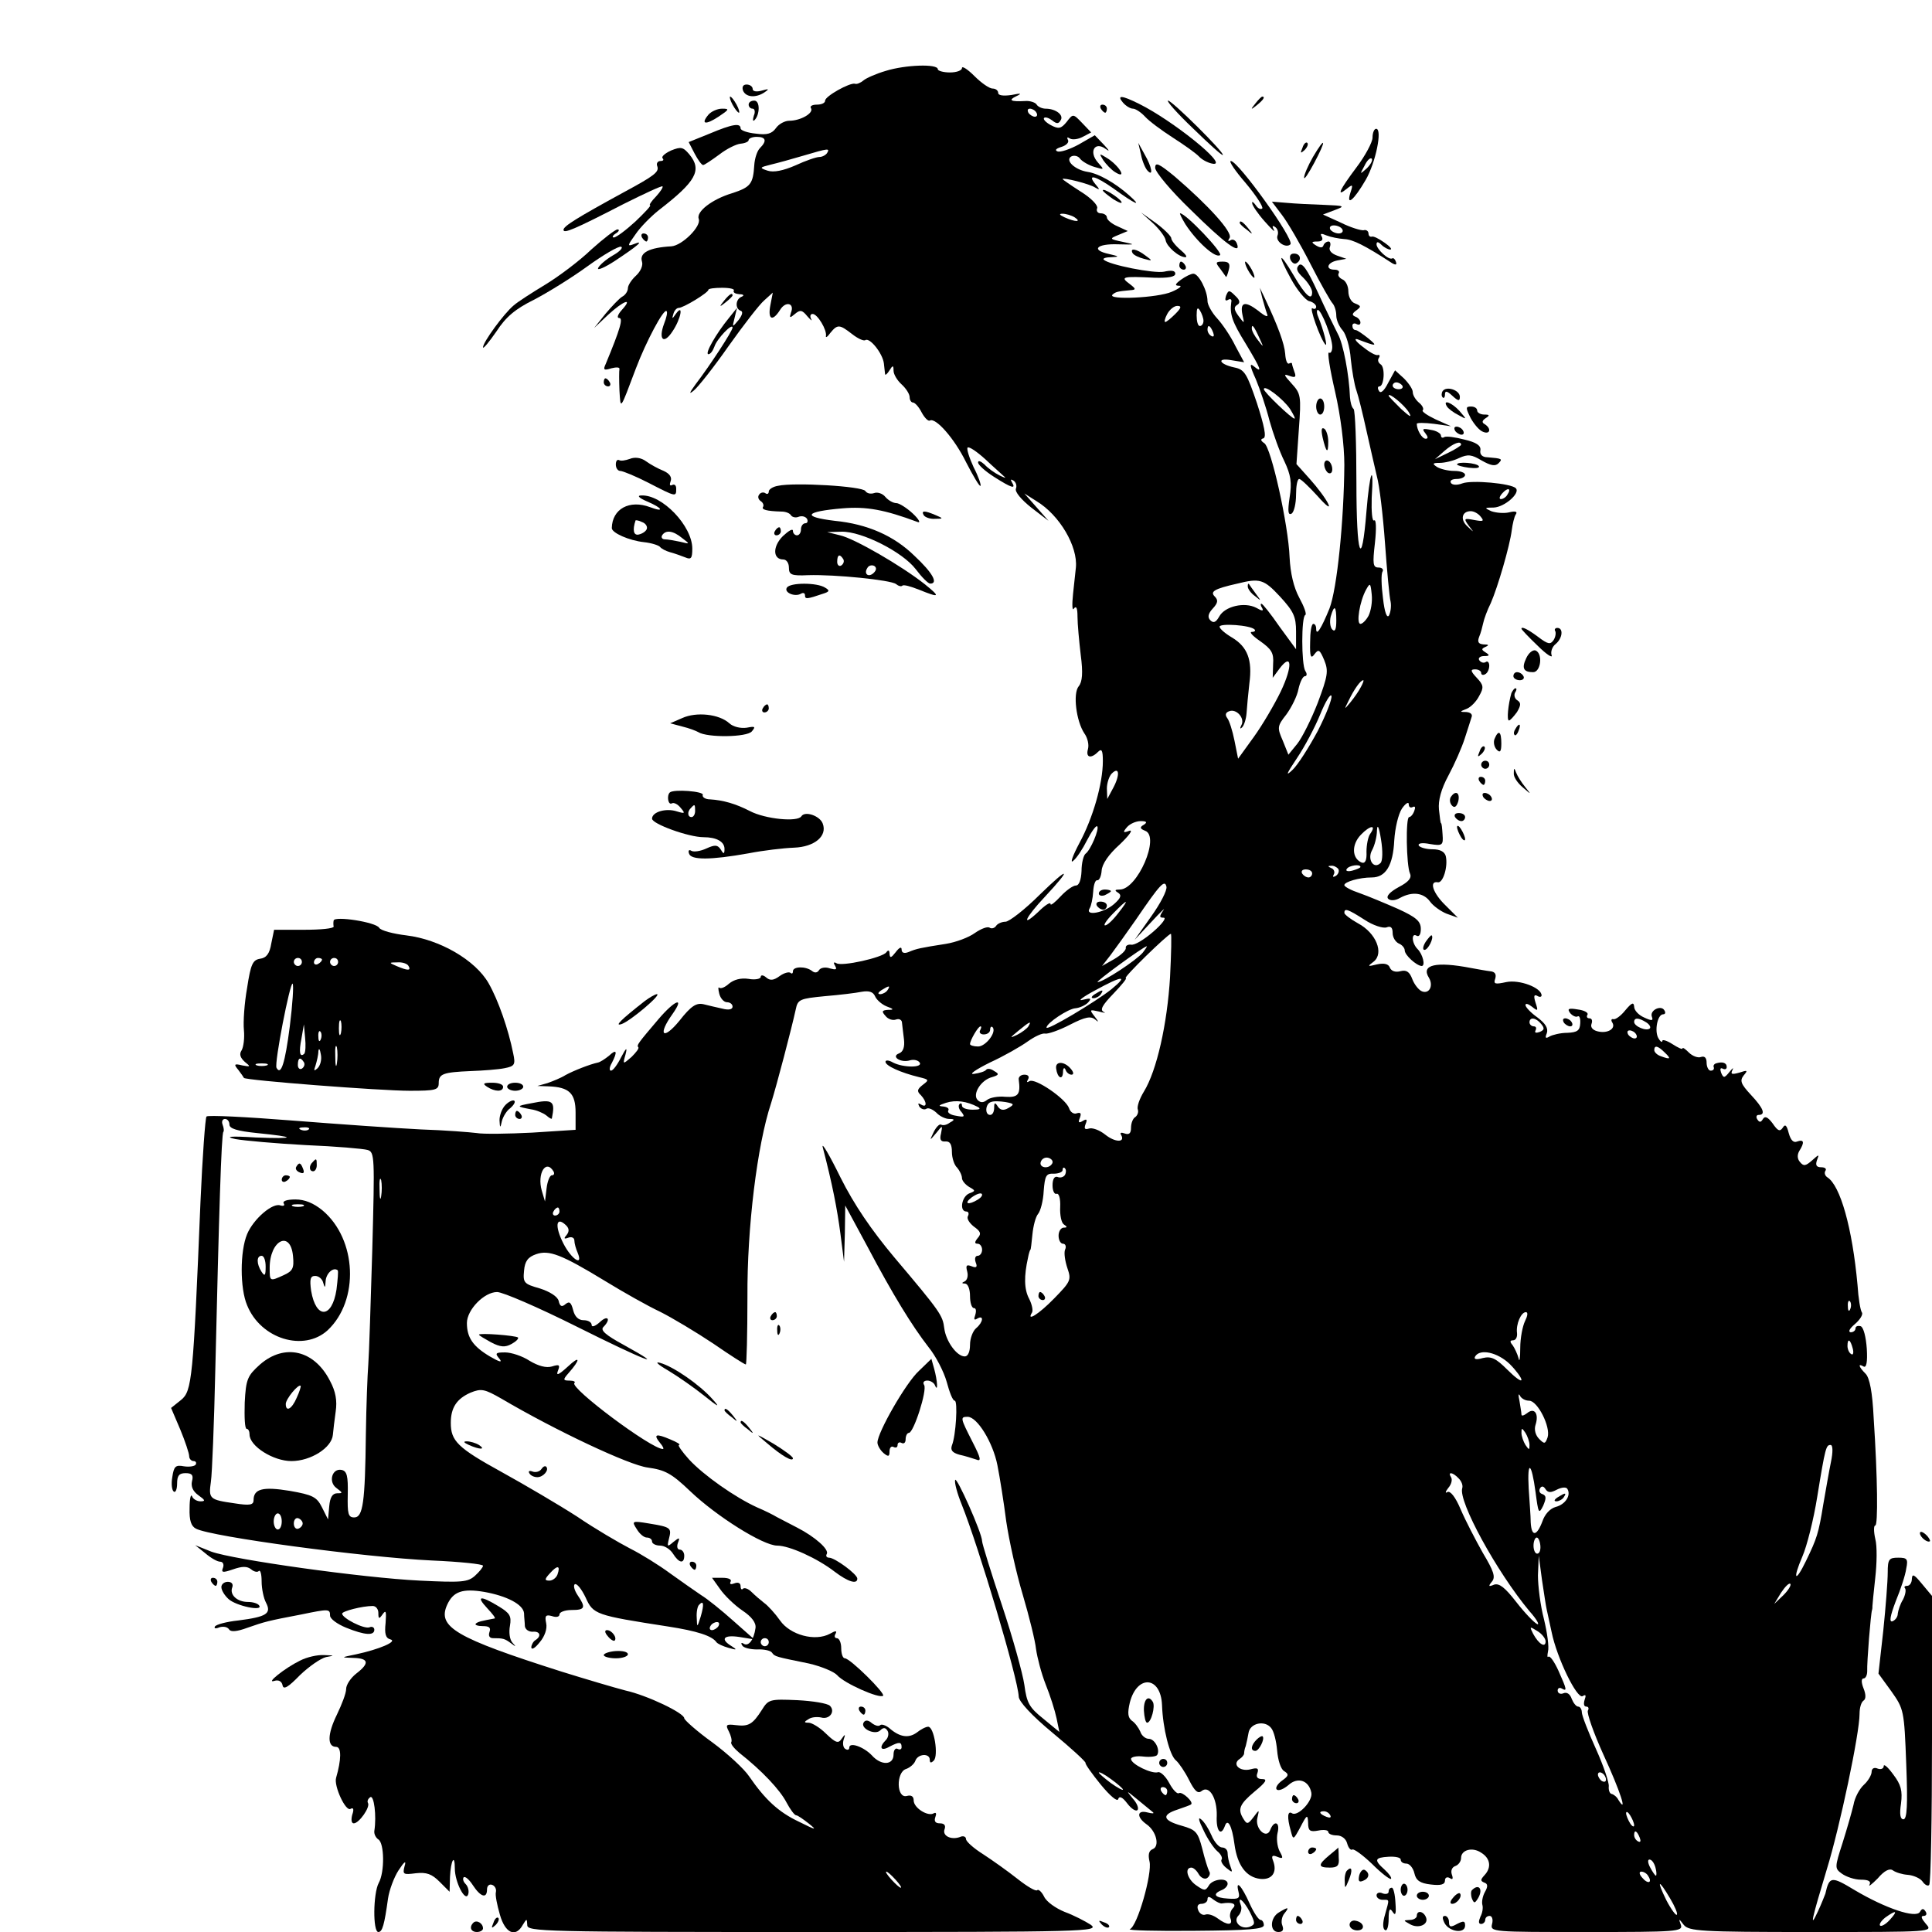 <?xml version="1.0" standalone="no"?>
<!DOCTYPE svg PUBLIC "-//W3C//DTD SVG 20010904//EN"
 "http://www.w3.org/TR/2001/REC-SVG-20010904/DTD/svg10.dtd">
<svg version="1.0" xmlns="http://www.w3.org/2000/svg"
 width="480pt" height="480pt" viewBox="0 0 480 480"
 preserveAspectRatio="xMidYMid meet">
<g transform="translate(0,480) scale(0.1,-0.1)"
fill="#000000" stroke="none">
<path d="M2201 4624 c-24 -7 -49 -18 -56 -24 -7 -6 -17 -10 -21 -8 -13 3 -74
-31 -74 -42 0 -6 -9 -10 -21 -10 -11 0 -18 -4 -14 -9 7 -12 -26 -31 -54 -31
-11 0 -26 -8 -33 -18 -10 -14 -22 -18 -50 -14 -21 2 -38 8 -38 13 0 14 -20 11
-77 -13 l-52 -21 15 -29 c8 -15 17 -28 21 -28 3 0 21 12 40 26 18 14 42 26 53
27 11 1 20 5 20 9 0 4 9 8 20 8 23 0 26 -10 8 -28 -7 -7 -13 -26 -14 -42 -3
-47 -9 -55 -55 -70 -50 -15 -90 -46 -83 -64 7 -18 -41 -66 -68 -68 -55 -3 -80
-16 -73 -38 3 -9 -3 -24 -15 -35 -11 -10 -20 -24 -20 -31 0 -7 -6 -17 -14 -21
-7 -4 -26 -24 -42 -43 l-28 -35 35 33 c38 35 63 44 34 12 -10 -11 -13 -20 -7
-20 11 0 3 -27 -33 -114 -7 -15 -5 -17 14 -11 12 3 21 3 20 -2 -1 -4 -1 -28 0
-53 3 -49 1 -51 41 55 25 66 69 149 76 142 3 -2 0 -16 -6 -31 -15 -40 -1 -53
21 -19 21 31 28 71 8 43 -9 -13 -10 -13 -6 0 2 8 8 15 13 15 12 0 74 38 74 45
0 3 15 5 34 5 19 0 32 -3 29 -7 -2 -5 4 -8 14 -9 10 0 13 -3 6 -6 -16 -6 -17
-30 -3 -35 7 -2 4 -11 -5 -23 -16 -19 -16 -19 -10 5 l6 25 -20 -25 c-32 -39
-61 -90 -51 -90 5 0 11 8 15 19 6 19 45 60 45 47 0 -8 -56 -94 -92 -141 -16
-22 -17 -26 -4 -15 10 8 49 57 86 110 37 52 77 104 89 114 l21 19 -6 -31 c-7
-36 5 -42 24 -12 14 23 37 17 27 -7 -4 -13 -3 -14 10 -3 13 11 18 10 31 -6 9
-10 13 -13 9 -6 -3 6 -2 12 4 12 12 0 36 -40 33 -55 -1 -5 4 -2 11 8 18 22 23
21 54 -3 14 -11 29 -18 33 -15 11 7 43 -33 46 -58 1 -12 3 -24 3 -27 1 -3 6 2
11 10 8 13 10 13 10 -1 0 -9 9 -24 20 -34 11 -10 20 -24 20 -32 0 -7 4 -13 8
-13 5 0 15 -11 22 -25 7 -13 16 -22 20 -20 14 9 61 -44 90 -103 18 -35 34 -62
36 -59 2 2 -5 23 -17 46 -11 24 -18 46 -15 49 4 3 23 -10 44 -29 20 -19 42
-38 47 -43 6 -5 0 -3 -12 3 -12 6 -29 18 -37 27 -9 8 -16 11 -16 5 0 -6 18
-22 40 -36 44 -28 55 -31 44 -13 -4 7 -3 8 4 4 6 -4 9 -13 6 -20 -3 -8 13 -27
38 -47 l43 -33 -30 34 -30 34 30 -19 c58 -35 103 -113 98 -165 -1 -8 -4 -37
-7 -65 -3 -28 -2 -44 2 -37 6 8 9 1 9 -20 0 -18 4 -61 8 -95 6 -45 4 -67 -5
-78 -15 -18 -6 -87 14 -117 8 -11 12 -28 9 -39 -6 -21 7 -25 25 -7 9 9 12 4
12 -23 0 -56 -25 -142 -58 -203 -17 -32 -24 -52 -16 -45 9 7 24 30 35 52 11
21 22 37 25 34 6 -6 -17 -60 -29 -68 -5 -4 -10 -23 -10 -43 -1 -22 -6 -36 -14
-36 -7 0 -24 -12 -38 -27 -14 -15 -25 -24 -25 -19 0 6 -14 -3 -31 -20 -44 -41
-32 -14 17 38 68 73 61 77 -12 6 -38 -38 -77 -68 -86 -68 -9 0 -20 -5 -23 -10
-4 -6 -11 -8 -16 -5 -5 4 -21 -2 -37 -13 -15 -11 -47 -23 -72 -27 -64 -10 -73
-12 -92 -20 -12 -5 -18 -2 -18 6 0 8 -6 5 -15 -7 -11 -14 -14 -15 -15 -4 0 9
-3 11 -8 4 -9 -13 -111 -36 -124 -27 -7 4 -8 1 -3 -7 5 -9 2 -10 -13 -6 -11 4
-23 2 -27 -4 -4 -7 -11 -8 -18 -2 -16 12 -47 11 -47 -1 0 -6 -3 -7 -6 -4 -4 3
-16 0 -27 -8 -15 -11 -24 -12 -34 -3 -7 6 -13 6 -13 1 0 -5 -14 -8 -30 -5 -20
3 -37 -2 -49 -12 -10 -9 -20 -13 -24 -10 -3 3 -3 -3 0 -15 3 -12 12 -21 19
-21 8 0 14 -5 14 -11 0 -7 -10 -9 -25 -5 -14 3 -35 8 -47 11 -18 4 -31 -4 -60
-41 -41 -50 -55 -36 -17 17 31 44 6 35 -35 -13 -51 -60 -55 -65 -50 -70 2 -3
-6 -13 -17 -24 -22 -19 -22 -19 -15 6 5 19 2 18 -11 -7 -9 -18 -20 -33 -25
-33 -5 0 -4 9 2 19 15 29 12 36 -7 18 -10 -8 -22 -16 -28 -17 -19 -4 -60 -20
-80 -31 -11 -7 -31 -15 -45 -20 l-25 -7 28 -1 c51 -2 67 -17 67 -65 l0 -43
-108 -7 c-60 -3 -122 -4 -138 -1 -16 2 -78 7 -139 9 -60 3 -204 13 -318 22
-114 9 -211 14 -214 10 -3 -3 -10 -99 -15 -213 -18 -438 -21 -469 -48 -491
l-25 -20 23 -54 c12 -29 22 -59 22 -66 0 -6 5 -12 11 -12 5 0 8 -4 5 -9 -3 -4
-16 -6 -29 -4 -21 4 -25 0 -29 -27 -3 -17 -1 -33 4 -36 4 -3 8 6 8 20 0 20 5
26 21 26 16 0 20 -5 16 -20 -3 -13 2 -25 16 -35 17 -12 18 -15 5 -15 -9 0 -19
6 -21 13 -3 6 -6 -7 -6 -30 -1 -31 4 -45 16 -51 38 -20 417 -71 586 -79 70 -3
127 -9 127 -13 0 -4 -9 -15 -20 -25 -18 -16 -33 -17 -137 -12 -143 7 -463 52
-518 72 l-40 16 25 -20 c14 -12 30 -21 37 -21 7 0 10 -7 7 -15 -5 -12 -1 -13
25 -4 23 8 35 8 45 0 7 -6 16 -8 19 -4 4 3 7 -8 7 -26 0 -18 5 -42 11 -53 14
-27 1 -35 -69 -44 -29 -3 -55 -10 -58 -15 -3 -5 2 -6 11 -2 10 3 20 1 24 -5 4
-7 19 -6 46 4 43 15 50 17 134 33 68 14 71 14 71 -3 0 -8 18 -21 40 -30 47
-19 70 -20 70 -5 0 6 -6 9 -12 6 -14 -5 -68 23 -68 34 0 6 50 19 76 19 8 0 14
-8 14 -17 0 -16 2 -16 11 -3 8 11 9 6 7 -22 -3 -27 0 -38 12 -41 19 -5 -29
-25 -85 -37 -39 -8 -39 -8 -7 -9 38 -1 41 -13 7 -39 -14 -11 -25 -28 -25 -38
0 -11 -11 -39 -23 -64 -24 -49 -24 -80 -2 -80 14 0 13 -32 0 -77 -6 -20 24
-85 36 -77 7 4 9 -1 4 -15 -3 -12 -2 -21 4 -21 13 0 42 41 35 51 -2 4 0 10 6
14 9 6 16 -46 10 -84 -1 -8 4 -17 10 -21 15 -9 16 -81 1 -108 -14 -26 -15
-122 -1 -122 10 0 15 18 24 83 3 21 15 53 26 70 15 23 20 26 15 10 -5 -20 -3
-21 28 -17 27 3 40 -2 59 -21 l25 -25 1 37 c2 41 12 59 12 21 0 -34 26 -84 33
-65 3 8 0 20 -6 26 -6 6 -8 13 -5 17 4 3 14 -6 23 -20 19 -29 35 -34 35 -10 0
9 6 14 13 11 6 -2 11 -10 9 -18 -2 -7 3 -32 10 -56 13 -46 39 -58 57 -25 10
16 10 16 11 -1 0 -16 39 -17 712 -17 677 0 711 1 688 18 -14 9 -43 24 -65 32
-22 9 -45 25 -51 38 -6 12 -14 19 -17 16 -3 -4 -25 9 -49 28 -24 19 -62 46
-85 61 -24 15 -43 32 -43 38 0 6 -7 9 -15 5 -22 -8 -45 3 -38 20 3 9 -1 14
-12 14 -11 0 -15 5 -11 16 3 8 2 12 -4 9 -14 -9 -50 13 -50 32 0 10 -6 14 -17
11 -26 -7 -27 59 -2 67 9 3 20 12 23 20 6 18 36 20 36 3 0 -8 3 -9 10 -2 12
12 1 84 -14 84 -6 0 -19 -7 -29 -15 -20 -14 -42 -11 -68 12 -9 7 -19 10 -22 7
-4 -4 -13 -1 -21 5 -9 8 -16 8 -20 2 -10 -15 28 -33 41 -20 8 8 13 7 18 -1 4
-6 2 -17 -4 -23 -18 -18 -13 -29 8 -17 25 13 31 13 31 -1 0 -5 -4 -7 -10 -4
-5 3 -10 -3 -10 -14 0 -27 -31 -28 -54 -2 -20 21 -56 34 -56 19 0 -5 -4 -7
-10 -3 -5 3 -7 13 -4 23 5 14 4 15 -5 2 -8 -12 -14 -11 -39 13 -15 15 -35 27
-43 27 -12 0 -12 2 0 9 7 5 21 6 31 4 21 -6 36 15 22 29 -6 6 -42 12 -81 14
-68 3 -72 2 -88 -24 -23 -36 -33 -42 -65 -38 -24 3 -26 1 -17 -16 5 -10 8 -22
6 -26 -3 -4 7 -16 20 -27 56 -44 101 -92 117 -123 9 -17 20 -32 24 -32 4 0 18
-10 32 -21 21 -17 17 -16 -25 5 -51 24 -84 55 -124 113 -12 18 -53 56 -91 84
-39 28 -70 56 -70 60 0 13 -92 57 -146 69 -27 7 -98 28 -159 47 -264 84 -309
111 -284 166 15 33 38 41 92 32 56 -10 97 -31 99 -53 0 -9 2 -24 2 -32 1 -8 9
-14 19 -14 19 2 23 -11 7 -21 -5 -3 -10 -12 -10 -18 1 -7 10 -1 21 13 12 14
19 33 16 47 -4 19 -1 22 14 18 11 -4 19 -2 19 4 0 6 14 11 30 11 34 0 36 6 15
37 -8 12 -11 24 -7 27 5 3 17 -12 27 -33 19 -42 24 -44 205 -72 71 -11 109
-23 120 -39 3 -4 16 -10 30 -14 21 -6 22 -5 8 4 -30 18 -20 29 19 23 l37 -6
-52 46 c-29 26 -65 55 -80 64 -15 10 -49 34 -77 54 -27 20 -72 48 -100 62 -27
14 -87 49 -131 79 -45 29 -130 79 -188 111 -109 60 -126 77 -126 122 0 38 15
60 49 75 27 11 35 9 77 -15 136 -80 317 -165 363 -171 43 -6 59 -14 106 -59
65 -62 181 -135 216 -135 30 0 99 -31 143 -65 33 -25 56 -32 56 -17 0 11 -56
52 -70 52 -6 0 -9 4 -6 9 7 11 -29 43 -74 66 -19 10 -42 22 -50 26 -8 5 -30
16 -49 24 -55 25 -133 80 -169 119 -18 20 -29 36 -25 36 5 1 -5 7 -22 14 -35
15 -43 13 -25 -9 7 -8 10 -15 7 -15 -29 0 -232 152 -220 164 4 3 -2 6 -12 6
-16 0 -17 2 -3 18 31 35 30 46 -1 17 -23 -21 -30 -24 -25 -11 6 15 4 17 -15
11 -14 -4 -33 1 -55 14 -18 12 -46 21 -61 21 -24 0 -26 -2 -14 -16 8 -10 0 -8
-24 6 -42 25 -57 47 -57 83 0 33 43 77 75 77 14 0 102 -38 196 -85 170 -85
234 -110 118 -46 -44 24 -58 36 -50 44 20 20 11 31 -9 12 -11 -10 -20 -13 -20
-7 0 7 -9 12 -20 12 -13 0 -22 9 -26 25 -5 19 -9 23 -19 15 -9 -8 -14 -6 -17
8 -3 11 -22 23 -47 31 -39 11 -42 14 -39 44 2 24 10 34 30 41 32 11 62 0 172
-67 44 -27 106 -62 136 -76 30 -15 90 -51 132 -79 42 -29 78 -52 81 -52 2 0 4
75 4 168 -1 171 24 377 59 482 14 45 50 182 61 232 5 25 10 27 72 33 36 3 78
8 92 11 18 3 28 0 33 -11 3 -8 16 -20 28 -25 19 -7 20 -9 4 -9 -15 -1 -16 -4
-6 -15 6 -8 18 -12 26 -9 8 3 15 -1 15 -8 1 -8 3 -27 5 -42 2 -18 -2 -30 -12
-34 -22 -8 5 -25 28 -17 9 2 19 0 23 -6 8 -13 -40 -13 -66 0 -10 6 -19 7 -19
2 0 -10 38 -27 83 -38 25 -6 26 -7 10 -19 -14 -11 -16 -16 -5 -26 15 -16 16
-33 0 -23 -7 4 -8 3 -4 -5 4 -6 12 -9 17 -6 5 4 16 -1 25 -9 8 -9 23 -16 32
-16 14 0 15 -2 2 -9 -8 -6 -17 -8 -22 -5 -4 2 -12 -6 -18 -18 -11 -23 -11 -23
6 -3 16 20 16 20 12 -1 -4 -15 -1 -21 11 -20 11 1 16 -7 16 -26 0 -15 6 -33
13 -39 6 -7 12 -19 12 -26 0 -6 8 -16 18 -22 16 -9 16 -10 0 -16 -19 -8 -25
-45 -7 -45 5 0 7 -5 4 -11 -4 -6 3 -17 14 -26 17 -12 20 -18 10 -29 -8 -10 -8
-14 0 -14 6 0 11 -7 11 -15 0 -8 -5 -15 -11 -15 -6 0 -8 -7 -5 -16 5 -12 2
-15 -10 -10 -13 5 -15 2 -11 -13 3 -11 0 -22 -7 -25 -7 -3 -7 -5 2 -5 7 -1 12
-14 12 -31 0 -16 4 -30 10 -30 5 0 6 -7 3 -17 -4 -11 -3 -14 5 -9 17 10 15 -9
-3 -24 -8 -7 -15 -25 -15 -41 0 -17 -5 -29 -13 -29 -20 0 -47 38 -51 70 -4 32
-9 40 -124 176 -57 68 -100 131 -134 199 -27 55 -47 89 -44 75 24 -92 36 -154
44 -215 l9 -70 2 70 1 70 54 -100 c65 -123 112 -199 153 -252 18 -22 38 -61
45 -86 7 -26 15 -47 20 -47 8 0 3 -87 -7 -111 -4 -12 1 -18 18 -23 14 -3 33
-9 42 -12 14 -6 12 3 -9 44 -30 59 -31 62 -12 62 24 0 63 -64 74 -120 6 -30
16 -93 22 -140 7 -47 25 -129 41 -182 16 -54 31 -115 33 -135 3 -21 13 -60 24
-88 11 -27 23 -65 27 -84 l7 -34 -40 33 c-35 28 -41 39 -47 84 -4 28 -29 118
-56 199 -27 81 -49 152 -49 158 0 20 -64 163 -67 152 -2 -6 5 -33 16 -60 43
-107 140 -433 142 -478 0 -12 32 -47 84 -90 46 -38 83 -72 82 -75 -1 -3 16
-27 38 -54 23 -28 41 -43 43 -36 3 9 11 5 23 -11 10 -13 21 -20 25 -16 4 4 -1
17 -12 29 -17 21 -16 20 11 -2 17 -14 34 -28 39 -32 5 -4 -1 -4 -13 -1 -26 7
-28 -11 -3 -29 25 -17 34 -55 16 -62 -10 -4 -12 -14 -8 -31 7 -29 -30 -161
-49 -168 -6 -3 66 -5 161 -4 133 1 172 4 172 14 0 7 -4 13 -8 13 -5 0 -17 18
-27 40 -20 45 -36 62 -28 30 4 -16 1 -19 -26 -17 -33 2 -40 11 -16 21 8 3 15
10 15 16 0 16 -38 12 -47 -5 -8 -13 -11 -13 -31 1 -22 15 -30 44 -12 44 5 0
13 -7 18 -16 5 -9 15 -14 21 -10 6 4 9 12 5 17 -3 6 -11 31 -17 56 -11 42 -16
47 -51 57 -47 13 -51 27 -11 40 17 6 32 11 34 13 8 5 -22 33 -30 28 -4 -3 -15
8 -24 25 -9 17 -22 29 -28 27 -15 -5 -67 20 -67 33 0 5 14 8 30 6 17 -2 33 0
35 4 8 13 -6 40 -21 40 -8 0 -18 8 -21 18 -4 9 -13 22 -21 27 -10 8 -11 19 -5
45 18 70 77 66 80 -6 2 -58 19 -126 35 -138 7 -6 22 -28 32 -48 14 -28 22 -35
31 -28 19 16 39 -17 38 -61 -2 -37 10 -53 20 -26 7 21 18 1 24 -45 7 -52 29
-82 64 -86 29 -3 43 16 32 45 -5 12 -2 15 10 10 15 -6 16 -4 6 14 -6 12 -8 32
-5 45 7 27 -8 33 -18 8 -9 -25 -39 3 -32 30 5 21 5 21 -10 1 -13 -17 -16 -18
-24 -5 -16 25 -11 37 27 69 28 23 33 31 19 31 -12 0 -16 5 -12 15 4 12 0 14
-18 9 -26 -6 -46 13 -26 26 6 4 11 10 11 14 0 3 1 11 4 18 2 7 5 22 7 33 4 24
40 32 56 12 7 -8 13 -33 15 -56 2 -24 9 -46 17 -51 13 -8 12 -12 -5 -24 -11
-8 -17 -18 -13 -22 5 -4 17 1 29 11 23 21 51 12 57 -19 4 -21 -34 -60 -48 -51
-11 7 -13 -9 -3 -44 6 -23 6 -23 24 10 16 31 18 32 19 10 0 -19 4 -23 25 -19
14 3 25 1 25 -3 0 -5 9 -9 21 -9 12 0 23 -8 26 -20 3 -11 9 -18 13 -15 4 2 26
-14 49 -36 23 -23 44 -39 47 -37 2 3 -5 13 -16 23 -27 24 -25 30 10 32 17 1
30 -2 30 -7 0 -6 6 -10 14 -10 8 0 17 -11 20 -24 4 -18 14 -25 41 -28 25 -3
35 0 35 10 0 7 5 10 12 6 7 -5 9 -2 5 9 -3 9 0 18 9 21 8 3 14 12 14 20 0 20
28 28 50 13 23 -14 26 -37 8 -56 -10 -11 -10 -14 -1 -18 10 -3 10 -10 2 -24
-6 -11 -8 -25 -6 -32 2 -7 0 -20 -5 -29 -5 -12 -5 -18 2 -18 5 0 10 5 10 10 0
6 5 10 11 10 6 0 9 -9 6 -20 -5 -20 0 -20 235 -20 224 0 240 1 234 18 -6 16
-5 16 7 0 13 -16 41 -18 317 -18 301 0 303 0 285 20 -11 13 -14 20 -6 20 7 0
9 5 5 11 -5 8 -9 8 -14 -1 -10 -17 -86 9 -162 54 -58 35 -63 35 -73 -9 -2 -5
-10 -26 -19 -45 -21 -45 -15 -19 23 107 32 104 81 336 81 385 0 15 4 29 10 33
6 4 6 15 0 30 -6 15 -6 25 0 25 5 0 9 8 9 18 -1 22 9 145 12 152 1 3 1 7 1 10
0 3 3 34 7 70 4 35 5 79 0 97 -4 18 -4 33 0 33 7 0 6 117 -4 268 -3 63 -10 99
-20 109 -17 17 -20 27 -5 18 7 -4 10 11 8 44 -2 29 -8 53 -15 56 -7 2 -13 0
-13 -5 0 -6 -6 -10 -12 -10 -7 1 -3 9 10 20 13 11 21 24 18 29 -4 5 -9 36 -11
68 -13 143 -43 248 -75 268 -6 4 -8 11 -5 16 4 5 -1 9 -10 9 -12 0 -15 5 -11
17 6 16 6 16 -12 0 -16 -14 -21 -15 -30 -4 -7 8 -7 18 -2 27 14 22 12 30 -5
24 -9 -4 -16 3 -21 21 -5 20 -9 23 -15 13 -7 -10 -12 -8 -25 11 -12 16 -19 19
-24 11 -5 -9 -9 -9 -14 -1 -4 6 -2 11 3 11 19 0 12 17 -19 50 -25 27 -28 35
-18 48 11 13 10 14 -11 7 -18 -5 -22 -4 -17 6 4 8 1 6 -7 -4 -13 -16 -15 -16
-21 -2 -3 9 -2 13 4 10 6 -3 10 -1 10 4 0 11 -11 14 -27 9 -5 -2 -7 -6 -5 -10
1 -5 -2 -8 -8 -8 -5 0 -10 9 -10 20 0 12 -5 17 -14 14 -7 -3 -21 2 -30 11 -9
9 -16 14 -16 10 0 -3 -11 2 -25 11 -14 9 -25 12 -25 8 0 -5 -5 -2 -10 7 -10
18 -2 59 12 59 5 0 7 4 3 10 -8 14 -37 0 -31 -16 4 -10 0 -11 -19 -2 -14 6
-25 18 -25 27 -1 12 -6 10 -22 -9 -11 -14 -25 -24 -30 -22 -5 1 -6 -3 -2 -9 9
-15 -13 -28 -38 -21 -11 3 -17 10 -14 18 3 8 1 14 -5 14 -6 0 -8 4 -5 9 3 5
-8 11 -24 13 -23 4 -27 2 -19 -9 6 -7 15 -11 19 -8 4 2 7 -5 6 -18 -1 -17 -7
-22 -32 -23 -17 0 -37 -5 -44 -9 -10 -6 -12 -4 -7 8 4 12 -3 24 -23 39 -17 12
-30 26 -30 31 0 5 7 3 16 -4 15 -12 16 -11 9 10 -5 16 -4 21 4 17 6 -4 11 -3
11 1 0 19 -55 40 -88 33 -28 -6 -32 -5 -27 9 3 11 -1 17 -13 18 -9 1 -30 5
-47 8 -88 17 -125 8 -105 -24 12 -20 1 -41 -17 -34 -8 3 -19 17 -24 30 -7 19
-15 24 -30 20 -12 -3 -22 0 -26 9 -3 9 -14 12 -32 8 -24 -6 -24 -5 -8 7 26 21
6 71 -39 95 -18 10 -34 22 -34 26 0 12 8 10 50 -17 21 -14 46 -22 55 -19 10 4
15 0 15 -14 0 -11 7 -22 15 -26 8 -3 15 -11 15 -17 0 -12 29 -38 42 -39 10 0
3 29 -10 42 -15 15 -16 42 -2 33 6 -3 10 4 10 17 0 19 -11 29 -57 50 -32 14
-75 32 -95 39 -21 7 -38 16 -38 20 0 8 37 19 68 19 35 0 53 30 56 92 2 31 10
65 19 79 9 13 17 18 17 11 0 -7 4 -10 10 -7 6 3 7 -1 4 -9 -3 -9 -9 -16 -13
-16 -9 0 -7 -120 2 -140 5 -11 -3 -21 -28 -34 -22 -12 -32 -23 -26 -29 5 -5
17 -5 29 2 31 17 59 13 75 -9 7 -10 26 -24 41 -30 l28 -10 -31 31 c-31 30 -41
61 -19 57 13 -3 26 39 20 65 -3 11 -14 17 -33 17 -15 0 -30 4 -34 9 -3 6 8 8
28 4 31 -5 33 -3 31 24 -1 15 -2 28 -4 28 -1 0 -3 15 -5 34 -2 22 5 50 24 85
15 28 33 69 40 91 7 22 15 46 17 53 3 7 -2 12 -13 13 -17 0 -17 1 1 8 10 4 24
18 31 32 12 21 11 27 -6 45 -16 17 -16 21 -4 21 8 0 15 -4 15 -9 0 -5 5 -6 10
-3 6 3 10 13 10 21 0 8 -4 13 -9 9 -5 -3 -12 -1 -16 5 -3 5 2 10 12 10 14 0
15 2 4 9 -11 7 -11 9 0 14 9 4 8 6 -5 6 -13 1 -16 6 -11 19 4 9 8 25 10 34 2
10 10 32 19 50 17 39 47 141 52 181 2 15 6 33 10 39 5 7 -1 9 -17 5 -13 -3
-33 -1 -44 3 -18 8 -17 9 6 9 27 1 67 36 55 48 -11 12 -110 21 -133 12 -13 -5
-25 -4 -28 1 -4 6 3 10 14 10 12 0 21 5 21 10 0 6 -12 10 -27 10 -16 0 -35 5
-43 10 -12 8 -11 10 7 10 12 0 34 5 48 12 22 10 31 9 56 -6 23 -13 34 -15 42
-7 11 11 9 12 -28 15 -12 0 -19 7 -17 17 2 12 -10 20 -40 27 -23 6 -45 9 -50
6 -4 -3 -8 -1 -8 4 0 5 -11 12 -25 14 -20 4 -23 3 -14 -8 7 -9 8 -14 1 -14 -9
0 -22 22 -22 37 0 3 19 3 43 0 l42 -6 -38 17 c-21 10 -36 20 -32 23 3 3 -1 12
-10 19 -8 7 -15 18 -15 26 0 7 -10 22 -22 34 l-22 20 -17 -31 c-10 -20 -19
-28 -23 -20 -4 6 -3 11 1 11 12 0 15 48 3 55 -6 4 -8 11 -4 16 3 5 2 8 -3 7
-5 -2 -22 8 -38 21 -17 13 -22 21 -12 18 47 -18 51 -18 27 2 -14 11 -28 21
-32 21 -5 0 -8 5 -8 11 0 5 5 7 10 4 6 -3 10 -2 10 4 0 5 -6 12 -12 14 -10 4
-9 8 2 16 12 9 12 11 -3 17 -10 3 -17 17 -17 30 0 14 -7 27 -15 30 -8 4 -12
10 -9 15 3 5 -2 9 -10 9 -24 0 -19 18 7 23 l22 4 -23 8 c-14 5 -21 13 -18 21
3 8 1 14 -3 14 -5 0 -11 -4 -13 -10 -2 -6 -8 -6 -18 0 -13 8 -12 10 3 10 11 0
15 4 11 12 -5 8 -2 9 12 3 10 -4 30 -8 44 -9 21 -1 50 -15 119 -60 9 -5 12 -4
9 4 -2 6 -6 10 -9 8 -9 -5 -39 23 -39 35 0 7 4 7 12 -1 7 -7 17 -12 22 -12 6
0 -1 8 -14 17 -14 10 -28 17 -32 15 -5 -1 -8 3 -8 8 0 6 -6 10 -12 8 -7 -1
-33 7 -57 19 l-44 20 29 11 c27 10 25 11 -26 13 -30 1 -72 3 -93 5 l-37 3 25
-33 c14 -18 46 -73 71 -122 25 -49 50 -93 55 -98 5 -6 9 -19 9 -30 0 -11 7
-27 16 -37 8 -9 18 -41 20 -71 3 -29 9 -64 14 -78 5 -14 16 -59 25 -100 9 -41
21 -92 26 -114 6 -21 15 -95 20 -165 5 -69 11 -135 14 -146 2 -11 0 -26 -4
-34 -5 -8 -11 7 -15 43 -4 31 -5 60 -1 66 3 5 -1 10 -10 10 -14 0 -15 9 -9 61
4 36 3 60 -2 56 -5 -3 -7 22 -6 56 6 92 -5 65 -13 -33 -12 -149 -25 -113 -25
71 0 97 -3 179 -7 183 -5 4 -8 17 -9 29 -2 56 -17 134 -30 157 -7 14 -30 60
-50 104 -26 57 -39 75 -47 67 -8 -8 -5 -16 11 -31 12 -12 22 -28 22 -36 0 -23
-17 -8 -46 42 -36 61 -42 56 -7 -8 15 -28 36 -53 45 -56 10 -2 18 -9 18 -14 0
-5 -4 -7 -9 -4 -10 6 20 -78 32 -90 6 -7 -4 35 -18 69 -4 9 -4 17 -1 17 9 0
36 -69 36 -92 0 -10 -4 -17 -8 -14 -5 3 2 -41 15 -97 14 -61 23 -134 23 -182
-1 -138 -18 -308 -37 -357 -20 -49 -33 -70 -33 -50 0 7 -3 12 -7 12 -5 0 -8
-21 -8 -46 -1 -36 2 -42 11 -29 10 13 13 11 24 -15 11 -27 9 -39 -16 -106 -16
-41 -39 -87 -51 -102 l-22 -27 -14 35 c-14 32 -14 36 9 65 13 18 27 46 30 63
4 18 11 32 16 32 5 0 6 6 1 13 -10 16 -10 136 0 139 4 2 -3 21 -15 43 -14 26
-22 61 -24 100 -3 81 -46 274 -63 284 -9 6 -10 10 -2 12 8 3 2 31 -16 87 -25
74 -31 84 -56 89 -38 8 -46 25 -7 18 l31 -5 -22 41 c-11 23 -32 54 -45 68 -13
14 -24 34 -24 43 0 26 -22 68 -35 68 -6 0 -20 -7 -31 -15 -15 -11 -16 -15 -4
-15 8 0 0 -7 -19 -15 -34 -15 -161 -21 -147 -7 8 7 12 8 44 11 15 1 15 3 -2
16 -23 17 -18 19 62 15 34 -1 52 2 52 10 0 8 -10 9 -28 5 -25 -5 -137 17 -150
30 -3 3 6 6 19 6 21 1 20 2 -6 8 -46 10 -30 26 23 24 44 -1 44 -1 12 6 -34 7
-34 8 -12 17 l24 10 -26 12 c-14 6 -26 16 -26 22 0 5 -7 10 -15 10 -8 0 -12 6
-9 13 2 7 -15 25 -41 41 -25 16 -45 30 -45 31 0 5 68 -12 81 -21 12 -7 12 -5
0 9 -21 26 1 20 45 -11 55 -40 74 -48 39 -17 -35 31 -76 54 -103 58 -31 5 -56
28 -41 38 7 4 18 2 23 -6 6 -7 22 -16 36 -20 24 -7 24 -7 8 11 -24 27 -8 54
19 34 11 -8 9 -4 -4 10 l-23 24 -40 -23 c-22 -12 -46 -20 -53 -17 -7 3 -3 7
10 11 13 4 20 12 16 18 -3 6 -1 7 5 3 6 -4 21 -2 32 4 l21 11 -22 23 c-23 24
-23 24 -39 3 -14 -17 -20 -18 -39 -8 -13 7 -20 15 -17 18 3 3 12 0 20 -6 11
-9 16 -9 21 0 9 13 -12 29 -37 29 -9 0 -20 5 -23 11 -4 5 -17 9 -28 8 -36 -2
-43 2 -22 12 15 7 12 8 -12 3 -21 -3 -33 -1 -33 5 0 6 -6 11 -14 11 -8 0 -28
14 -45 31 -17 17 -31 26 -31 20 0 -6 -13 -11 -30 -11 -16 0 -30 4 -30 8 0 14
-81 11 -129 -4z m374 -104 c3 -5 2 -10 -4 -10 -5 0 -13 5 -16 10 -3 6 -2 10 4
10 5 0 13 -4 16 -10z m-520 -100 c-3 -5 -12 -10 -19 -10 -8 0 -34 -9 -60 -21
-30 -13 -54 -18 -69 -13 -21 7 -20 8 8 15 17 4 53 14 80 22 64 19 67 19 60 7z
m615 -160 c18 -12 2 -12 -25 0 -13 6 -15 9 -5 9 8 0 22 -4 30 -9z m665 -30 c3
-5 -1 -10 -9 -10 -8 0 -18 5 -21 10 -3 6 1 10 9 10 8 0 18 -4 21 -10z m-415
-210 c-11 -11 -22 -20 -25 -20 -3 0 -1 9 5 20 6 11 17 20 25 20 11 0 10 -5 -5
-20z m70 -17 c0 -7 -4 -13 -9 -13 -5 0 -8 12 -8 26 0 18 2 22 8 13 5 -8 9 -20
9 -26z m24 -29 c3 -8 2 -12 -4 -9 -6 3 -10 10 -10 16 0 14 7 11 14 -7z m470
-132 c3 -5 -1 -9 -9 -9 -8 0 -15 4 -15 9 0 4 4 8 9 8 6 0 12 -4 15 -8z m16
-66 c9 -15 3 -12 -19 8 -17 17 -31 31 -31 33 0 9 39 -23 50 -41z m130 -81 c0
-2 -15 -12 -32 -20 l-33 -16 24 21 c22 19 41 26 41 15z m115 -124 c-3 -6 -11
-11 -16 -11 -5 0 -4 6 3 14 14 16 24 13 13 -3z m-66 -55 c9 -11 6 -12 -16 -8
-26 5 -27 4 -14 -14 14 -18 14 -18 -3 -2 -19 17 -14 38 8 38 8 0 19 -6 25 -14z
m-499 -198 c34 -37 40 -50 40 -87 l0 -44 -41 56 c-22 32 -42 57 -45 57 -3 0
-2 -5 2 -11 4 -8 -1 -7 -15 1 -29 15 -78 4 -92 -22 -8 -14 -14 -17 -22 -9 -7
7 -6 16 6 29 13 14 14 21 5 30 -12 12 -2 19 56 32 56 14 66 11 106 -32z m220
-48 c-6 -11 -15 -20 -20 -20 -11 0 -2 56 14 85 10 18 11 17 14 -12 2 -18 -2
-41 -8 -53z m-80 -12 c0 -21 -3 -29 -10 -22 -5 5 -7 19 -4 32 9 31 14 27 14
-10z m-203 -22 c3 -3 0 -6 -7 -6 -7 0 2 -10 21 -23 28 -20 34 -29 32 -57 l-1
-34 17 23 c31 41 33 6 3 -57 -16 -33 -46 -84 -67 -113 l-39 -54 -9 45 c-5 25
-13 50 -18 56 -6 8 -4 14 5 17 18 7 40 -18 30 -35 -4 -8 -3 -10 2 -5 5 5 10
21 11 35 1 15 4 48 7 74 8 59 -5 91 -43 114 -17 10 -31 22 -31 27 0 9 77 4 87
-7z m264 -143 c-5 -10 -17 -27 -26 -38 -16 -19 -16 -19 -4 5 13 27 29 50 36
50 2 0 -1 -8 -6 -17z m-107 -109 c-22 -41 -50 -85 -63 -97 -18 -17 -15 -10 11
29 19 28 45 77 58 109 13 32 26 53 28 46 2 -7 -13 -46 -34 -87z m-508 -141
l-15 -28 -1 26 c0 14 6 31 12 37 19 19 21 -3 4 -35z m76 -92 c-11 -6 -10 -10
3 -15 38 -14 -19 -146 -63 -146 -12 0 -14 -2 -4 -8 9 -6 7 -13 -10 -28 -25
-22 -73 -31 -61 -11 4 6 8 25 9 42 1 16 5 29 10 28 5 -1 10 10 11 24 1 16 17
40 45 65 23 22 34 37 24 34 -16 -6 -17 -4 -6 9 7 8 22 15 34 15 15 0 17 -3 8
-9z m588 -95 c-17 -17 -34 9 -21 32 6 11 12 33 12 49 1 17 5 9 10 -22 5 -30 4
-54 -1 -59z m-26 72 c-5 -7 -9 -27 -9 -44 1 -21 -3 -30 -12 -27 -24 10 -26 44
-2 69 23 24 40 26 23 2z m-79 -87 c3 -5 0 -13 -6 -17 -7 -4 -9 -3 -5 4 3 5 0
13 -6 15 -9 4 -10 6 -1 6 6 1 14 -3 18 -8z m55 5 c0 -2 -9 -6 -20 -9 -11 -3
-18 -1 -14 4 5 9 34 13 34 5z m-120 -16 c0 -5 -4 -10 -9 -10 -6 0 -13 5 -16
10 -3 6 1 10 9 10 9 0 16 -4 16 -10z m-400 -107 l-41 -58 42 45 c23 25 36 37
29 28 -10 -15 -10 -18 1 -18 8 0 -4 -16 -26 -35 -22 -19 -46 -34 -55 -32 -8 1
-14 -3 -13 -8 1 -6 -12 -18 -29 -28 l-30 -17 21 27 c12 16 40 55 63 88 60 88
72 101 76 82 2 -9 -15 -42 -38 -74z m-82 8 c-13 -17 -27 -30 -32 -30 -6 -1 3
13 19 29 37 38 43 39 13 1z m129 -158 c-7 -117 -33 -233 -65 -285 -11 -18 -18
-38 -15 -45 2 -6 -1 -14 -6 -18 -6 -3 -11 -15 -11 -27 0 -14 -5 -18 -16 -14
-8 3 -12 2 -9 -3 12 -20 -14 -20 -39 0 -15 12 -33 18 -41 15 -10 -3 -12 0 -8
11 5 12 3 14 -7 8 -10 -6 -12 -4 -7 8 4 11 2 14 -8 11 -7 -3 -16 3 -19 13 -9
24 -84 75 -98 67 -7 -4 -8 -3 -4 4 4 7 1 12 -9 12 -9 0 -15 -6 -14 -12 5 -37
-1 -45 -33 -43 -18 2 -39 -2 -46 -8 -9 -7 -16 -7 -23 0 -14 14 8 50 36 57 17
5 18 8 5 15 -8 6 -17 7 -20 3 -3 -4 -16 -8 -30 -10 -14 -2 3 10 39 28 35 16
77 40 95 53 17 12 36 21 43 19 7 -1 34 8 61 22 39 20 52 22 63 13 9 -8 9 -6
-1 7 -14 18 -13 18 10 13 14 -4 19 -4 12 -1 -10 5 -3 17 24 45 21 22 35 39 31
39 -8 0 104 109 112 110 2 0 1 -48 -2 -107z m-68 60 c-16 -19 -98 -73 -112
-73 -7 0 112 87 122 89 2 1 -3 -7 -10 -16z m-78 -91 c-39 -31 -161 -104 -161
-95 0 11 54 47 72 48 10 1 24 7 31 14 10 11 7 12 -13 7 -14 -4 0 7 30 23 69
38 85 39 41 3z m-556 -2 c-3 -5 -12 -10 -18 -10 -7 0 -6 4 3 10 19 12 23 12
15 0z m1624 -84 c9 -11 8 -15 -4 -20 -9 -3 -13 -2 -10 4 3 6 1 10 -4 10 -6 0
-11 5 -11 10 0 14 16 12 29 -4z m261 4 c8 -5 12 -12 9 -15 -8 -8 -39 5 -39 16
0 11 11 11 30 -1z m-1535 -10 c-3 -5 -16 -15 -28 -21 -19 -9 -19 -8 3 10 28
23 34 26 25 11z m-120 -10 c-3 -5 1 -10 9 -10 9 0 16 5 16 12 0 6 3 9 6 6 11
-12 -17 -48 -36 -48 -11 0 -20 3 -20 6 0 9 20 44 26 44 3 0 2 -4 -1 -10z
m1630 -10 c3 -5 2 -10 -4 -10 -5 0 -13 5 -16 10 -3 6 -2 10 4 10 5 0 13 -4 16
-10z m71 -45 c17 -16 14 -18 -10 -9 -9 3 -16 10 -16 15 0 13 9 11 26 -6z
m-1707 -135 c9 -5 5 -7 -12 -7 -15 0 -27 4 -27 10 0 6 -3 7 -6 4 -4 -4 -2 -13
5 -20 9 -12 7 -13 -14 -9 -14 2 -22 8 -19 13 3 5 -3 9 -13 10 -13 1 -11 3 7 9
25 8 52 4 79 -10z m76 -3 c-12 -7 -20 -5 -26 4 -7 11 -9 10 -9 -3 0 -10 -4
-18 -10 -18 -14 0 -12 28 2 32 7 3 23 2 36 0 22 -4 23 -6 7 -15z m-1935 -41
c0 -10 19 -16 68 -21 100 -10 99 -15 -3 -11 -64 4 -78 2 -50 -4 22 -4 101 -11
175 -15 74 -3 143 -9 153 -12 18 -5 18 -17 12 -246 -4 -133 -8 -262 -10 -287
-2 -25 -5 -103 -6 -173 -2 -170 -7 -207 -29 -207 -15 0 -17 9 -16 57 1 46 -2
58 -15 61 -24 5 -34 -30 -13 -45 16 -12 16 -13 2 -13 -12 0 -18 -10 -20 -32
l-3 -33 -15 30 c-13 26 -23 31 -80 41 -67 11 -90 5 -90 -23 0 -12 -9 -14 -47
-8 -63 9 -65 11 -59 54 3 20 8 146 11 281 9 381 15 584 20 588 2 2 1 10 -2 18
-3 8 0 14 6 14 6 0 11 -6 11 -14z m197 -12 c-3 -3 -12 -4 -19 -1 -8 3 -5 6 6
6 11 1 17 -2 13 -5z m1847 -85 c-9 -15 -34 -10 -28 5 3 8 12 12 20 9 8 -3 11
-9 8 -14z m-1239 -19 c3 -5 2 -10 -4 -10 -5 0 -11 -15 -13 -32 l-4 -33 -8 27
c-12 42 10 79 29 48z m1271 -9 c-4 -6 -12 -8 -19 -5 -7 2 -12 -5 -12 -21 0
-14 5 -23 10 -21 6 2 10 -12 9 -33 -1 -20 3 -39 9 -43 9 -6 9 -8 0 -8 -7 0
-13 -9 -13 -20 0 -11 5 -20 11 -20 6 0 9 -7 5 -15 -3 -8 0 -28 6 -46 10 -29 8
-33 -33 -75 -38 -39 -70 -59 -55 -35 3 5 0 20 -7 34 -13 24 -13 57 -3 102 2
11 5 20 6 20 1 0 3 17 5 38 2 21 8 44 14 51 6 7 13 33 14 57 3 38 6 44 25 43
12 0 22 4 22 9 0 6 3 8 6 4 3 -3 3 -10 0 -16z m-1699 -53 c-2 -13 -4 -5 -4 17
-1 22 1 32 4 23 2 -10 2 -28 0 -40z m1483 -8 c-24 -15 -37 -11 -16 5 11 8 22
12 25 9 3 -3 -1 -9 -9 -14z m-1040 -30 c0 -5 -5 -10 -11 -10 -5 0 -7 5 -4 10
3 6 8 10 11 10 2 0 4 -4 4 -10z m18 -58 c-8 -9 -7 -11 4 -7 8 3 15 0 15 -7 0
-7 4 -21 8 -30 15 -36 -15 -17 -35 22 -22 43 -19 69 5 47 9 -8 10 -16 3 -25z
m3189 -184 c-3 -8 -6 -5 -6 6 -1 11 2 17 5 13 3 -3 4 -12 1 -19z m-808 -30
c-6 -12 -12 -42 -12 -67 0 -25 -2 -37 -4 -26 -3 11 -10 26 -15 33 -7 8 -7 12
1 12 7 0 11 8 10 18 -3 22 10 52 22 52 6 0 4 -10 -2 -22z m814 -68 c3 -11 1
-18 -4 -14 -5 3 -9 12 -9 20 0 20 7 17 13 -6z m-852 -39 c16 -16 29 -34 29
-39 0 -6 -16 6 -35 25 -28 28 -40 34 -61 29 -17 -5 -23 -3 -19 4 12 20 56 10
86 -19z m48 -91 c21 0 54 -65 46 -91 -6 -17 -8 -17 -21 -4 -9 9 -13 23 -9 35
9 28 -3 44 -21 29 -8 -6 -14 -8 -14 -3 0 5 -3 20 -5 34 -3 14 -3 19 1 13 3 -7
13 -13 23 -13z m1 -110 c0 -13 -1 -13 -10 0 -5 8 -10 22 -10 30 0 13 1 13 10
0 5 -8 10 -22 10 -30z m749 -42 c-5 -24 -13 -71 -19 -105 -12 -74 -16 -85 -43
-141 -27 -56 -34 -47 -9 11 11 25 28 92 37 149 20 123 22 128 33 128 6 0 6
-18 1 -42z m-734 -75 c7 -53 8 -56 19 -34 8 19 8 25 -2 29 -7 2 -9 8 -6 14 4
7 9 6 14 -2 6 -9 13 -9 28 -1 12 6 23 7 26 2 10 -16 -5 -39 -29 -45 -14 -4
-27 -18 -33 -36 -14 -37 -27 -39 -29 -2 0 15 -3 52 -5 84 -4 72 7 66 17 -9z
m-191 34 c7 -7 11 -17 9 -24 -11 -32 86 -209 167 -306 18 -20 26 -35 19 -32
-8 4 -31 28 -52 55 -28 36 -42 47 -55 43 -14 -6 -15 -4 -5 8 9 11 4 26 -23 71
-18 32 -43 80 -55 108 -13 31 -26 47 -33 43 -6 -4 -5 1 2 10 8 9 11 21 7 27
-9 14 4 13 19 -3z m-2924 -107 c0 -11 -4 -20 -10 -20 -5 0 -10 9 -10 20 0 11
5 20 10 20 6 0 10 -9 10 -20z m52 -5 c0 -5 -5 -11 -11 -13 -6 -2 -11 4 -11 13
0 9 5 15 11 13 6 -2 11 -8 11 -13z m3075 -55 c1 -11 -2 -20 -8 -20 -5 0 -9 9
-9 20 0 11 4 20 8 20 4 0 8 -9 9 -20z m16 -160 c2 -8 7 -33 12 -55 13 -64 63
-167 77 -159 8 5 9 2 5 -9 -3 -10 -2 -17 4 -17 6 0 7 -5 4 -10 -3 -6 14 -55
39 -110 41 -89 61 -150 37 -112 -4 8 -12 14 -17 15 -5 1 -8 10 -7 19 1 9 -13
51 -32 93 -19 42 -35 83 -35 91 0 7 -4 14 -9 14 -5 0 -12 9 -16 19 -4 12 -12
18 -21 14 -7 -3 -14 0 -14 7 0 6 5 8 10 5 14 -8 13 -3 -8 44 -10 22 -21 38
-25 35 -3 -3 -3 3 -1 13 3 11 -2 47 -10 80 -9 34 -15 83 -15 109 l2 49 8 -60
c5 -33 10 -67 12 -75z m-2458 88 c-3 -8 -12 -15 -20 -15 -13 0 -12 4 2 19 18
20 26 19 18 -4z m3046 -51 l-23 -22 17 28 c10 15 20 25 23 22 3 -3 -5 -16 -17
-28z m-2690 -53 c-9 -28 -9 -29 -10 -3 -1 14 2 29 6 32 11 12 13 2 4 -29z m44
-24 c-3 -5 -11 -10 -16 -10 -6 0 -7 5 -4 10 3 6 11 10 16 10 6 0 7 -4 4 -10z
m2055 -38 c0 -17 -17 -7 -31 19 -9 18 -9 19 10 7 12 -7 21 -19 21 -26z m-1050
-368 c0 -3 -13 4 -30 16 -16 12 -30 24 -30 26 0 3 14 -4 30 -16 17 -12 30 -24
30 -26z m1200 25 c0 -6 -4 -7 -10 -4 -5 3 -10 11 -10 16 0 6 5 7 10 4 6 -3 10
-11 10 -16z m-1090 -29 c0 -5 -2 -10 -4 -10 -3 0 -8 5 -11 10 -3 6 -1 10 4 10
6 0 11 -4 11 -10z m405 -60 c3 -6 -1 -7 -9 -4 -18 7 -21 14 -7 14 6 0 13 -4
16 -10z m755 -25 c0 -5 -5 -3 -10 5 -5 8 -10 20 -10 25 0 6 5 3 10 -5 5 -8 10
-19 10 -25z m14 -31 c3 -8 2 -12 -4 -9 -6 3 -10 10 -10 16 0 14 7 11 14 -7z
m39 -74 c3 -11 3 -20 1 -20 -2 0 -8 9 -14 20 -6 11 -7 20 -2 20 6 0 12 -9 15
-20z m-1888 -30 c10 -11 16 -20 13 -20 -3 0 -13 9 -23 20 -10 11 -16 20 -13
20 3 0 13 -9 23 -20z m1870 9 c11 -17 -1 -21 -15 -4 -8 9 -8 15 -2 15 6 0 14
-5 17 -11z m54 -55 c12 -20 20 -39 17 -41 -2 -3 -14 13 -26 36 -25 51 -20 54
9 5z m-1113 -13 c25 4 38 -1 27 -12 -6 -6 -9 -18 -6 -25 7 -18 -8 -18 -32 0
-11 8 -24 12 -31 9 -6 -2 -14 3 -17 11 -4 10 -1 16 8 16 8 0 15 5 15 11 0 8 4
8 14 0 8 -6 18 -11 22 -10z m69 -21 c14 -28 14 -31 0 -37 -22 -8 -43 13 -28
28 6 6 9 18 6 25 -10 26 6 14 22 -16z m1590 -20 c-10 -11 -21 -17 -24 -14 -3
3 3 12 13 20 28 20 32 17 11 -6z"/>
<path d="M3100 3343 c0 -6 8 -17 18 -24 16 -13 16 -13 2 6 -8 11 -16 22 -17
24 -2 2 -3 0 -3 -6z"/>
<path d="M2730 2580 c0 -5 7 -7 15 -4 8 4 15 8 15 10 0 2 -7 4 -15 4 -8 0 -15
-4 -15 -10z"/>
<path d="M2725 2550 c3 -5 10 -10 16 -10 5 0 9 5 9 10 0 6 -7 10 -16 10 -8 0
-12 -4 -9 -10z"/>
<path d="M2624 2145 c3 -23 16 -30 17 -9 0 10 3 13 6 7 2 -7 9 -13 15 -13 6 0
6 6 -2 15 -16 19 -39 19 -36 0z"/>
<path d="M2720 2330 c-9 -6 -10 -10 -3 -10 6 0 15 5 18 10 8 12 4 12 -15 0z"/>
<path d="M777 1913 c-10 -9 -9 -23 1 -23 5 0 9 7 9 15 0 17 -1 18 -10 8z"/>
<path d="M736 1901 c-3 -5 1 -11 9 -14 9 -4 12 -1 8 9 -6 16 -10 17 -17 5z"/>
<path d="M700 1869 c0 -5 5 -7 10 -4 6 3 10 8 10 11 0 2 -4 4 -10 4 -5 0 -10
-5 -10 -11z"/>
<path d="M705 1810 c3 -5 0 -7 -8 -5 -19 8 -67 -33 -83 -71 -18 -43 -18 -135
0 -177 34 -84 141 -116 200 -62 79 74 73 226 -13 298 -22 18 -44 27 -67 27
-21 0 -33 -4 -29 -10z m48 -7 c-7 -2 -19 -2 -25 0 -7 3 -2 5 12 5 14 0 19 -2
13 -5z m-25 -124 c3 -30 -1 -37 -23 -47 -35 -16 -35 -16 -35 18 0 69 52 95 58
29z m-68 -26 c0 -22 -2 -25 -10 -13 -13 20 -13 40 0 40 6 0 10 -12 10 -27z
m176 -57 c-11 -72 -51 -74 -63 -3 -4 29 -2 37 10 37 9 0 18 -8 20 -17 4 -14 5
-13 6 4 1 19 19 36 30 27 2 -2 0 -23 -3 -48z"/>
<path d="M646 1410 c-31 -28 -35 -36 -38 -95 -1 -36 0 -65 5 -65 4 0 7 -6 7
-14 0 -29 59 -66 104 -66 48 0 100 33 103 65 1 11 4 37 7 58 4 27 0 50 -14 76
-39 77 -113 94 -174 41z m91 -83 c-12 -28 -27 -36 -27 -15 0 12 31 50 37 45 1
-2 -3 -15 -10 -30z"/>
<path d="M2580 1580 c0 -5 5 -10 11 -10 5 0 7 5 4 10 -3 6 -8 10 -11 10 -2 0
-4 -4 -4 -10z"/>
<path d="M3870 1080 c-9 -6 -10 -10 -3 -10 6 0 15 5 18 10 8 12 4 12 -15 0z"/>
<path d="M1846 4575 c7 -17 32 -19 54 -4 12 8 10 9 -7 4 -14 -4 -23 -2 -23 4
0 6 -7 11 -15 11 -9 0 -12 -6 -9 -15z"/>
<path d="M1820 4540 c6 -11 13 -20 16 -20 2 0 0 9 -6 20 -6 11 -13 20 -16 20
-2 0 0 -9 6 -20z"/>
<path d="M2790 4545 c7 -8 18 -15 25 -15 6 0 20 -9 30 -20 10 -11 41 -34 69
-52 28 -18 58 -39 66 -48 8 -8 24 -16 35 -17 36 -3 -102 108 -185 149 -44 22
-56 22 -40 3z"/>
<path d="M3119 4543 c-13 -16 -12 -17 4 -4 16 13 21 21 13 21 -2 0 -10 -8 -17
-17z"/>
<path d="M1860 4540 c0 -5 4 -10 10 -10 5 0 7 -8 3 -17 -3 -10 -3 -15 1 -12
14 13 15 49 0 49 -8 0 -14 -4 -14 -10z"/>
<path d="M2964 4481 c39 -38 72 -68 74 -66 5 5 -126 135 -136 135 -5 0 22 -31
62 -69z"/>
<path d="M2735 4530 c3 -5 8 -10 11 -10 2 0 4 5 4 10 0 6 -5 10 -11 10 -5 0
-7 -4 -4 -10z"/>
<path d="M1760 4515 c-20 -24 -7 -26 25 -5 27 18 28 20 9 20 -12 0 -27 -7 -34
-15z"/>
<path d="M3410 4458 c0 -11 -18 -45 -40 -74 -42 -56 -51 -75 -24 -53 15 12 16
11 9 -10 -11 -35 9 -18 38 32 25 43 42 127 26 127 -5 0 -9 -10 -9 -22z m-14
-76 c-18 -16 -18 -16 -6 6 6 13 14 21 18 18 3 -4 -2 -14 -12 -24z"/>
<path d="M3236 4433 c-6 -14 -5 -15 5 -6 7 7 10 15 7 18 -3 3 -9 -2 -12 -12z"/>
<path d="M3262 4410 c-12 -21 -22 -44 -22 -51 0 -7 11 10 25 36 31 58 29 69
-3 15z"/>
<path d="M1667 4426 c-15 -7 -24 -15 -21 -19 4 -4 2 -7 -5 -7 -7 0 -11 -6 -8
-13 5 -14 -6 -23 -82 -64 -119 -65 -151 -85 -151 -94 0 -10 25 0 149 64 52 26
95 46 97 44 2 -2 -5 -13 -16 -25 -12 -12 -18 -22 -15 -22 4 0 -13 -18 -36 -40
-24 -22 -48 -40 -54 -40 -5 0 -3 5 5 10 8 5 10 10 4 10 -5 0 -35 -23 -65 -50
-29 -28 -81 -67 -114 -87 -33 -20 -69 -43 -79 -52 -24 -20 -76 -91 -76 -104 0
-5 15 13 33 39 24 37 47 56 93 79 33 17 93 54 133 83 40 29 78 51 84 49 6 -2
-3 -12 -21 -22 -17 -10 -33 -24 -36 -31 -3 -7 16 1 42 18 59 39 73 52 48 42
-18 -7 -18 -5 3 24 12 18 39 45 58 60 92 71 108 99 76 138 -16 19 -21 20 -46
10z"/>
<path d="M2835 4415 c3 -16 11 -34 16 -39 15 -16 11 9 -7 40 l-16 29 7 -30z"/>
<path d="M2741 4402 c7 -10 20 -24 30 -30 29 -18 12 13 -17 33 -24 15 -24 15
-13 -3z"/>
<path d="M2870 4383 c0 -10 39 -57 88 -104 85 -84 127 -115 115 -84 -3 8 -10
12 -16 8 -6 -4 -7 -1 -2 6 8 14 -53 81 -137 153 -39 32 -48 36 -48 21z"/>
<path d="M3095 4345 c26 -31 44 -59 41 -63 -4 -3 -11 0 -16 8 -6 8 -10 11 -9
5 0 -5 14 -26 31 -45 17 -19 27 -29 23 -21 -5 9 -4 12 3 7 6 -4 9 -13 6 -21
-6 -15 21 -33 32 -22 11 11 -130 207 -148 207 -6 0 11 -25 37 -55z"/>
<path d="M2740 4327 c0 -3 12 -12 26 -22 15 -9 23 -12 20 -6 -7 11 -46 35 -46
28z"/>
<path d="M2865 4245 c16 -15 30 -34 31 -42 3 -16 33 -42 49 -42 6 0 0 8 -12
18 -13 11 -23 24 -23 29 0 5 -17 22 -37 37 l-38 27 30 -27z"/>
<path d="M2945 4243 c28 -43 74 -85 86 -77 9 5 -85 104 -99 104 -2 0 4 -12 13
-27z"/>
<path d="M3080 4246 c0 -2 8 -10 18 -17 15 -13 16 -12 3 4 -13 16 -21 21 -21
13z"/>
<path d="M1595 4210 c3 -5 8 -10 11 -10 2 0 4 5 4 10 0 6 -5 10 -11 10 -5 0
-7 -4 -4 -10z"/>
<path d="M2814 4171 c3 -5 16 -11 28 -14 22 -6 22 -5 4 8 -22 17 -40 20 -32 6z"/>
<path d="M3206 4155 c4 -8 10 -12 15 -9 14 8 10 24 -6 24 -9 0 -12 -6 -9 -15z"/>
<path d="M2930 4140 c0 -5 5 -10 11 -10 5 0 7 5 4 10 -3 6 -8 10 -11 10 -2 0
-4 -4 -4 -10z"/>
<path d="M3031 4133 c7 -10 14 -19 15 -21 1 -1 4 6 7 18 4 15 0 20 -15 20 -18
0 -19 -2 -7 -17z"/>
<path d="M3100 4130 c6 -11 13 -20 16 -20 2 0 0 9 -6 20 -6 11 -13 20 -16 20
-2 0 0 -9 6 -20z"/>
<path d="M3046 4065 c-3 -10 -2 -14 5 -10 6 4 10 1 8 -6 -4 -30 2 -48 36 -103
39 -65 42 -74 20 -56 -11 9 -10 1 5 -32 10 -24 26 -71 34 -103 9 -32 25 -77
37 -101 16 -34 19 -53 13 -90 -5 -34 -4 -45 5 -40 6 4 11 25 11 47 0 21 3 39
8 39 4 0 24 -19 45 -42 22 -25 33 -33 27 -20 -6 13 -27 41 -45 61 l-34 38 6
87 c6 82 5 88 -18 113 -20 22 -21 25 -5 19 14 -5 17 -3 12 10 -3 8 -6 18 -6
20 0 3 -3 3 -7 1 -5 -3 -9 8 -10 24 -2 25 -17 67 -51 139 l-12 25 6 -25 c4
-14 9 -32 12 -40 4 -9 -4 -7 -22 8 -33 25 -46 22 -39 -11 5 -22 5 -22 -10 -2
-11 15 -12 22 -4 27 9 5 8 12 -4 23 -15 15 -17 15 -23 0z m83 -105 c11 -24 11
-24 -3 -6 -9 11 -16 24 -16 30 0 12 5 7 19 -24z m76 -176 c8 -13 14 -24 11
-24 -7 0 -76 66 -76 73 0 13 48 -24 65 -49z"/>
<path d="M1799 4053 c-13 -16 -12 -17 4 -4 9 7 17 15 17 17 0 8 -8 3 -21 -13z"/>
<path d="M1500 3850 c0 -5 5 -10 11 -10 5 0 7 5 4 10 -3 6 -8 10 -11 10 -2 0
-4 -4 -4 -10z"/>
<path d="M3584 3828 c-3 -5 -3 -12 0 -15 3 -4 6 0 6 7 0 10 5 9 18 -3 15 -14
19 -14 19 -3 0 17 -34 28 -43 14z"/>
<path d="M3270 3790 c0 -11 5 -20 10 -20 6 0 10 9 10 20 0 11 -4 20 -10 20 -5
0 -10 -9 -10 -20z"/>
<path d="M3595 3790 c3 -5 16 -15 28 -21 22 -12 22 -12 3 10 -19 21 -43 30
-31 11z"/>
<path d="M3654 3761 c9 -16 22 -31 31 -34 17 -7 21 8 4 19 -8 4 -7 9 2 15 11
7 10 9 -3 9 -10 0 -18 5 -18 10 0 6 -7 10 -15 10 -14 0 -14 -3 -1 -29z"/>
<path d="M3286 3713 c9 -38 14 -42 14 -10 0 14 -5 29 -10 32 -7 4 -8 -3 -4
-22z"/>
<path d="M3615 3730 c3 -5 11 -10 16 -10 6 0 7 5 4 10 -3 6 -11 10 -16 10 -6
0 -7 -4 -4 -10z"/>
<path d="M1565 3660 c-11 -4 -23 -6 -27 -3 -5 2 -8 -3 -8 -11 0 -9 5 -16 11
-16 6 0 38 -13 71 -30 68 -35 68 -35 68 -14 0 8 -4 12 -10 9 -6 -3 -7 1 -4 9
4 10 -2 19 -17 26 -13 5 -33 16 -44 24 -12 9 -28 11 -40 6z"/>
<path d="M3290 3646 c0 -8 5 -18 10 -21 6 -3 10 1 10 9 0 8 -4 18 -10 21 -5 3
-10 -1 -10 -9z"/>
<path d="M3620 3646 c0 -2 13 -6 29 -8 17 -2 28 -1 25 4 -5 8 -54 12 -54 4z"/>
<path d="M1933 3593 c-13 -2 -23 -9 -23 -14 0 -6 -4 -8 -9 -4 -5 3 -12 1 -15
-4 -4 -5 -2 -12 4 -16 6 -4 8 -10 6 -14 -5 -7 8 -11 46 -12 10 0 20 -4 23 -9
3 -5 12 -7 19 -4 8 3 17 1 21 -5 3 -6 1 -11 -4 -11 -6 0 -11 -7 -11 -15 0 -8
-4 -15 -10 -15 -5 0 -10 5 -10 11 0 7 -11 0 -25 -13 -26 -26 -25 -58 1 -58 8
0 14 -9 14 -20 0 -18 6 -21 48 -19 67 2 205 -12 218 -22 6 -5 13 -7 16 -4 3 3
21 -2 41 -10 52 -21 55 -19 14 14 -57 45 -174 113 -210 121 l-32 8 36 1 c50 1
151 -50 184 -93 15 -20 31 -36 36 -36 21 0 6 27 -39 69 -51 50 -117 79 -198
87 -83 10 -75 23 19 31 59 5 104 -3 187 -34 8 -3 3 7 -12 21 -15 14 -34 26
-41 26 -8 0 -20 7 -27 15 -7 9 -20 13 -28 10 -9 -3 -18 -1 -22 5 -7 12 -177
22 -217 13z m162 -182 c3 -5 1 -12 -5 -16 -5 -3 -10 1 -10 9 0 18 6 21 15 7z
m76 -34 c-13 -13 -26 -3 -16 12 3 6 11 8 17 5 6 -4 6 -10 -1 -17z"/>
<path d="M1608 3554 c38 -16 44 -28 7 -14 -51 19 -94 -4 -95 -52 0 -12 43 -31
80 -35 19 -2 37 -8 40 -12 3 -4 14 -10 25 -13 11 -3 28 -9 38 -13 14 -6 17 -2
17 22 0 56 -75 135 -127 132 -11 0 -6 -6 15 -15z m-1 -68 c-2 -6 -11 -12 -20
-14 -13 -3 -16 11 -8 35 1 1 8 0 16 -4 9 -3 14 -11 12 -17z m88 -23 c20 -15
19 -15 -5 -9 -14 3 -31 6 -38 6 -7 0 -10 5 -7 10 9 14 27 12 50 -7z"/>
<path d="M2295 3520 c3 -5 16 -10 28 -9 21 0 21 1 2 9 -28 12 -37 12 -30 0z"/>
<path d="M1925 3480 c-3 -5 -1 -10 4 -10 6 0 11 5 11 10 0 6 -2 10 -4 10 -3 0
-8 -4 -11 -10z"/>
<path d="M1955 3340 c-8 -12 20 -24 35 -15 5 3 10 2 10 -4 0 -10 4 -10 45 4
16 5 17 8 5 15 -20 13 -87 13 -95 0z"/>
<path d="M3780 3238 c0 -2 18 -21 40 -42 22 -22 38 -32 35 -24 -3 8 1 21 10
28 17 14 20 40 4 40 -5 0 -8 -4 -5 -8 2 -4 1 -14 -4 -22 -8 -12 -14 -11 -39 8
-27 20 -41 26 -41 20z"/>
<path d="M3792 3165 c-12 -25 -7 -35 17 -35 19 0 25 46 6 54 -7 2 -17 -6 -23
-19z"/>
<path d="M3760 3120 c0 -5 7 -10 16 -10 8 0 12 5 9 10 -3 6 -10 10 -16 10 -5
0 -9 -4 -9 -10z"/>
<path d="M3755 3078 c-8 -28 -12 -68 -6 -68 3 0 12 10 20 21 10 17 10 23 1 29
-7 4 -9 13 -6 19 4 6 5 11 1 11 -3 0 -7 -6 -10 -12z"/>
<path d="M1895 3040 c-3 -5 -1 -10 4 -10 6 0 11 5 11 10 0 6 -2 10 -4 10 -3 0
-8 -4 -11 -10z"/>
<path d="M1695 3016 l-30 -13 30 -8 c17 -4 35 -11 40 -14 22 -14 121 -13 133
2 10 12 8 13 -13 9 -15 -2 -33 2 -43 11 -25 23 -82 29 -117 13z"/>
<path d="M3765 2989 c-4 -6 -5 -12 -2 -15 2 -3 7 2 10 11 7 17 1 20 -8 4z"/>
<path d="M3713 2964 c-3 -8 -1 -20 6 -27 8 -8 11 -4 11 16 0 30 -7 35 -17 11z"/>
<path d="M3676 2933 c-6 -14 -5 -15 5 -6 7 7 10 15 7 18 -3 3 -9 -2 -12 -12z"/>
<path d="M3680 2900 c0 -5 5 -10 10 -10 6 0 10 5 10 10 0 6 -4 10 -10 10 -5 0
-10 -4 -10 -10z"/>
<path d="M3761 2879 c-1 -9 9 -24 22 -35 22 -19 22 -19 6 1 -9 11 -19 27 -22
35 -5 13 -6 13 -6 -1z"/>
<path d="M3675 2860 c3 -5 8 -10 11 -10 2 0 4 5 4 10 0 6 -5 10 -11 10 -5 0
-7 -4 -4 -10z"/>
<path d="M1664 2831 c-8 -8 -4 -32 5 -27 5 3 15 -2 22 -11 12 -14 11 -15 -9
-9 -27 9 -62 -1 -62 -18 0 -13 91 -46 128 -46 32 0 52 -11 52 -29 0 -13 -2
-14 -9 -2 -8 12 -14 13 -36 3 -15 -7 -31 -9 -37 -6 -6 4 -9 1 -6 -7 5 -16 53
-16 148 1 36 7 86 13 113 14 51 2 83 29 71 60 -7 19 -44 32 -53 18 -9 -15 -90
-7 -128 13 -35 18 -66 27 -99 29 -12 0 -20 6 -18 11 4 9 -73 15 -82 6z m63
-46 c0 -8 -4 -15 -9 -15 -10 0 -11 14 -1 23 9 10 10 9 10 -8z"/>
<path d="M3604 2819 c-3 -6 -2 -15 4 -21 6 -6 11 -2 15 11 5 22 -7 29 -19 10z"/>
<path d="M3685 2820 c3 -5 11 -10 16 -10 6 0 7 5 4 10 -3 6 -11 10 -16 10 -6
0 -7 -4 -4 -10z"/>
<path d="M3615 2770 c3 -5 10 -10 16 -10 5 0 9 5 9 10 0 6 -7 10 -16 10 -8 0
-12 -4 -9 -10z"/>
<path d="M3620 2745 c0 -5 5 -17 10 -25 5 -8 10 -10 10 -5 0 6 -5 17 -10 25
-5 8 -10 11 -10 5z"/>
<path d="M829 2513 c-1 -4 -1 -11 0 -15 0 -5 -33 -8 -74 -8 l-74 0 -7 -34 c-4
-25 -12 -36 -28 -38 -18 -3 -23 -13 -32 -72 -7 -39 -10 -86 -8 -105 2 -20 -1
-43 -6 -51 -6 -9 -3 -18 8 -28 15 -12 15 -13 -6 -9 -20 5 -22 3 -10 -11 7 -9
13 -18 14 -20 3 -6 339 -32 412 -32 64 0 72 2 72 19 0 23 10 27 80 30 30 1 68
4 83 7 26 5 28 9 22 37 -12 60 -37 132 -61 174 -33 58 -122 109 -204 119 -33
4 -64 12 -68 19 -8 14 -111 30 -113 18z m-79 -103 c0 -5 -4 -10 -10 -10 -5 0
-10 5 -10 10 0 6 5 10 10 10 6 0 10 -4 10 -10z m50 6 c0 -3 -4 -8 -10 -11 -5
-3 -10 -1 -10 4 0 6 5 11 10 11 6 0 10 -2 10 -4z m40 -6 c0 -5 -4 -10 -10 -10
-5 0 -10 5 -10 10 0 6 5 10 10 10 6 0 10 -4 10 -10z m175 -10 c7 -12 -2 -12
-30 0 -19 8 -19 9 2 9 12 1 25 -3 28 -9z m-295 -150 c-12 -93 -22 -123 -33
-103 -6 11 34 215 40 209 3 -3 0 -50 -7 -106z m127 -17 c-3 -10 -5 -4 -5 12 0
17 2 24 5 18 2 -7 2 -21 0 -30z m-91 -51 c-11 -10 -14 3 -7 38 l6 35 3 -33 c2
-19 1 -36 -2 -40z m41 36 c-3 -8 -6 -5 -6 6 -1 11 2 17 5 13 3 -3 4 -12 1 -19z
m40 -60 c-2 -13 -4 -5 -4 17 -1 22 1 32 4 23 2 -10 2 -28 0 -40z m-48 -12 c-9
-8 -10 -7 -5 7 3 10 7 26 7 35 1 9 4 6 6 -7 3 -13 -1 -28 -8 -35z m-34 15 c3
-5 1 -12 -5 -16 -5 -3 -10 1 -10 9 0 18 6 21 15 7z m-92 -8 c-7 -2 -19 -2 -25
0 -7 3 -2 5 12 5 14 0 19 -2 13 -5z"/>
<path d="M3542 2460 c-7 -11 -8 -20 -3 -20 9 0 24 30 18 36 -1 2 -8 -6 -15
-16z"/>
<path d="M1602 2313 c-60 -47 -77 -64 -57 -57 22 8 100 74 87 74 -4 0 -18 -8
-30 -17z"/>
<path d="M3885 2260 c3 -5 11 -10 16 -10 6 0 7 5 4 10 -3 6 -11 10 -16 10 -6
0 -7 -4 -4 -10z"/>
<path d="M1210 2100 c20 -13 40 -13 40 0 0 6 -12 10 -27 10 -22 0 -25 -2 -13
-10z"/>
<path d="M1260 2100 c0 -5 9 -10 20 -10 11 0 20 5 20 10 0 6 -9 10 -20 10 -11
0 -20 -4 -20 -10z"/>
<path d="M1256 2055 c-9 -9 -15 -26 -15 -38 1 -20 2 -21 6 -2 3 11 12 26 21
32 8 7 13 15 10 18 -3 3 -13 -1 -22 -10z"/>
<path d="M1320 2059 c-38 -7 -38 -8 -1 -15 14 -2 30 -9 38 -15 7 -6 13 -10 14
-8 9 44 3 49 -51 38z"/>
<path d="M1280 2030 c0 -5 5 -10 11 -10 5 0 7 5 4 10 -3 6 -8 10 -11 10 -2 0
-4 -4 -4 -10z"/>
<path d="M1915 1530 c-3 -5 -1 -10 4 -10 6 0 11 5 11 10 0 6 -2 10 -4 10 -3 0
-8 -4 -11 -10z"/>
<path d="M1931 1494 c0 -11 3 -14 6 -6 3 7 2 16 -1 19 -3 4 -6 -2 -5 -13z"/>
<path d="M1190 1484 c0 -2 14 -10 30 -19 23 -12 35 -13 51 -4 11 6 18 13 16
16 -6 5 -97 12 -97 7z"/>
<path d="M1660 1395 c25 -15 65 -43 90 -63 36 -29 40 -30 20 -8 -32 36 -97 81
-130 90 -14 4 -6 -4 20 -19z"/>
<path d="M2283 1394 c-32 -29 -103 -153 -103 -178 0 -7 7 -19 15 -26 12 -10
15 -9 15 4 0 10 5 14 10 11 6 -3 10 -1 10 5 0 6 5 8 10 5 6 -3 10 1 10 9 0 9
4 16 8 16 12 0 46 106 38 119 -4 6 -1 11 8 11 8 0 17 -6 19 -12 8 -19 6 12 -2
41 l-7 25 -31 -30z"/>
<path d="M1800 1296 c0 -2 8 -10 18 -17 15 -13 16 -12 3 4 -13 16 -21 21 -21
13z"/>
<path d="M1840 1266 c0 -2 8 -10 18 -17 15 -13 16 -12 3 4 -13 16 -21 21 -21
13z"/>
<path d="M1905 1215 c37 -32 65 -48 65 -38 0 4 -22 20 -48 36 -47 27 -47 27
-17 2z"/>
<path d="M1165 1210 c27 -12 43 -12 25 0 -8 5 -22 9 -30 9 -10 0 -8 -3 5 -9z"/>
<path d="M1345 1150 c-4 -6 -14 -9 -22 -6 -8 3 -11 1 -8 -4 3 -6 12 -10 20
-10 15 0 30 18 22 26 -3 3 -8 0 -12 -6z"/>
<path d="M1582 1001 c7 -12 18 -21 25 -21 7 0 13 -4 13 -10 0 -5 9 -10 20 -10
11 0 25 -9 32 -20 15 -24 28 -26 28 -5 0 8 -5 15 -11 15 -6 0 -8 7 -5 16 6 15
4 15 -11 3 -15 -13 -16 -12 -11 8 7 27 5 29 -50 38 -42 7 -43 6 -30 -14z"/>
<path d="M4770 991 c0 -10 19 -25 25 -20 1 2 -3 10 -11 17 -8 7 -14 8 -14 3z"/>
<path d="M4690 893 c0 -21 -5 -86 -11 -144 l-12 -107 32 -44 c31 -44 32 -47
37 -181 4 -102 2 -137 -7 -137 -8 0 -10 13 -6 39 4 32 0 47 -19 72 -13 18 -24
28 -24 21 0 -6 -7 -9 -15 -6 -9 4 -15 0 -15 -8 0 -8 -9 -23 -19 -32 -11 -10
-23 -32 -26 -50 -4 -17 -16 -59 -27 -94 -20 -62 -20 -64 -2 -77 11 -8 32 -15
47 -15 19 0 26 -4 22 -12 -4 -7 5 0 20 15 17 20 30 26 38 20 7 -5 23 -10 37
-11 13 -1 30 -8 36 -16 6 -9 14 -13 17 -9 4 3 7 166 7 362 l0 356 -25 30 c-19
23 -24 26 -25 13 0 -10 -5 -18 -12 -18 -6 0 -8 -3 -5 -6 3 -4 1 -16 -5 -28 -7
-11 -12 -27 -13 -35 0 -8 -6 -16 -13 -19 -9 -3 -6 13 8 50 12 29 24 65 26 81
5 24 2 27 -20 27 -23 0 -26 -4 -26 -37z"/>
<path d="M1715 910 c3 -5 8 -10 11 -10 2 0 4 5 4 10 0 6 -5 10 -11 10 -5 0 -7
-4 -4 -10z"/>
<path d="M525 870 c3 -5 8 -10 11 -10 2 0 4 5 4 10 0 6 -5 10 -11 10 -5 0 -7
-4 -4 -10z"/>
<path d="M1789 852 c11 -16 36 -40 55 -53 24 -16 35 -31 33 -44 -4 -29 -17
-46 -29 -39 -6 4 -8 2 -4 -4 3 -6 20 -10 37 -10 17 1 34 -3 37 -8 7 -10 9 -10
92 -27 30 -7 62 -20 70 -29 17 -20 105 -59 114 -51 6 6 -82 93 -95 93 -5 0 -9
11 -9 25 0 14 -5 25 -11 25 -5 0 -7 5 -3 11 4 8 0 8 -14 0 -37 -20 -99 -3
-124 33 -12 17 -30 37 -40 44 -9 7 -23 19 -31 27 -8 8 -17 11 -21 8 -3 -4 -6
-1 -6 6 0 8 -6 11 -16 7 -8 -3 -12 -2 -9 4 4 6 -5 10 -20 10 l-26 0 20 -28z
m121 -132 c0 -5 -4 -10 -10 -10 -5 0 -10 5 -10 10 0 6 5 10 10 10 6 0 10 -4
10 -10z"/>
<path d="M550 857 c0 -8 8 -21 18 -30 19 -17 86 -31 76 -16 -3 5 -15 9 -28 9
-27 0 -46 18 -39 36 3 8 -1 14 -11 14 -9 0 -16 -6 -16 -13z"/>
<path d="M1210 805 c13 -14 22 -25 19 -26 -32 -6 -42 -8 -47 -13 -3 -3 5 -6
17 -6 17 0 21 -4 17 -15 -3 -9 0 -15 9 -15 25 0 29 -1 45 -13 12 -9 13 -9 3 2
-7 8 -9 26 -6 42 4 24 0 31 -28 48 -46 28 -57 26 -29 -4z"/>
<path d="M1510 735 c7 -9 15 -13 17 -11 7 7 -7 26 -19 26 -6 0 -6 -6 2 -15z"/>
<path d="M1500 688 c0 -4 14 -8 30 -8 17 0 30 5 30 10 0 6 -13 9 -30 8 -16 -1
-30 -6 -30 -10z"/>
<path d="M745 674 c-37 -18 -87 -58 -63 -50 10 3 18 -1 20 -11 2 -12 14 -5 43
25 23 22 52 42 65 45 22 4 22 4 -5 5 -16 1 -43 -5 -60 -14z"/>
<path d="M2842 550 c1 -16 4 -30 8 -30 10 0 21 41 14 52 -11 18 -23 6 -22 -22z"/>
<path d="M2135 550 c3 -5 8 -10 11 -10 2 0 4 5 4 10 0 6 -5 10 -11 10 -5 0 -7
-4 -4 -10z"/>
<path d="M3122 478 c-14 -14 -16 -28 -3 -28 9 0 24 30 18 36 -2 2 -9 -2 -15
-8z"/>
<path d="M2880 420 c0 -5 5 -10 10 -10 6 0 10 5 10 10 0 6 -4 10 -10 10 -5 0
-10 -4 -10 -10z"/>
<path d="M3210 330 c0 -5 5 -10 11 -10 5 0 7 5 4 10 -3 6 -8 10 -11 10 -2 0
-4 -4 -4 -10z"/>
<path d="M2990 253 c10 -22 26 -45 34 -52 9 -7 14 -17 11 -21 -3 -4 3 -14 12
-21 15 -12 16 -12 10 4 -4 10 -7 25 -7 33 0 8 -6 14 -14 14 -7 0 -19 13 -26
30 -7 16 -18 34 -26 40 -8 7 -6 -3 6 -27z"/>
<path d="M3250 199 c0 -5 5 -7 10 -4 6 3 10 8 10 11 0 2 -4 4 -10 4 -5 0 -10
-5 -10 -11z"/>
<path d="M3303 191 c-29 -24 -29 -31 1 -31 19 0 24 5 22 25 0 14 -1 25 -1 25
0 -1 -10 -9 -22 -19z"/>
<path d="M3347 153 c-4 -3 -7 -16 -6 -27 0 -19 1 -19 10 3 10 24 8 36 -4 24z"/>
<path d="M3377 141 c-3 -14 -1 -18 9 -14 16 6 18 19 5 27 -5 3 -11 -3 -14 -13z"/>
<path d="M3480 105 c0 -8 4 -15 8 -15 5 0 9 7 9 15 0 8 -4 15 -9 15 -4 0 -8
-7 -8 -15z"/>
<path d="M3450 100 c0 -5 -7 -7 -15 -4 -8 4 -15 1 -15 -5 0 -6 7 -11 15 -11
18 0 17 3 6 -37 -6 -20 -6 -35 0 -38 5 -4 9 9 9 27 0 25 3 29 10 18 7 -11 9
-5 7 22 -1 21 -5 38 -9 38 -5 0 -8 -4 -8 -10z"/>
<path d="M3657 104 c-3 -3 -3 -13 0 -21 5 -12 7 -12 14 -1 15 23 4 40 -14 22z"/>
<path d="M3520 90 c0 -5 7 -10 15 -10 8 0 15 5 15 10 0 6 -7 10 -15 10 -8 0
-15 -4 -15 -10z"/>
<path d="M3610 85 c-8 -9 -8 -15 -2 -15 12 0 26 19 19 26 -2 2 -10 -2 -17 -11z"/>
<path d="M3178 49 c-23 -13 -24 -49 -2 -49 11 0 14 5 10 16 -4 9 -1 23 5 30
13 16 10 17 -13 3z"/>
<path d="M3520 40 c0 -5 -8 -10 -17 -10 -17 -1 -17 -1 -1 -10 21 -13 48 -2 41
16 -6 16 -23 19 -23 4z"/>
<path d="M1226 23 c-6 -14 -5 -15 5 -6 7 7 10 15 7 18 -3 3 -9 -2 -12 -12z"/>
<path d="M3220 30 c0 -5 5 -10 11 -10 5 0 7 5 4 10 -3 6 -8 10 -11 10 -2 0 -4
-4 -4 -10z"/>
<path d="M3589 22 c12 -22 51 -27 51 -6 0 12 -4 12 -20 4 -16 -9 -20 -8 -20 5
0 8 -5 15 -10 15 -7 0 -7 -6 -1 -18z"/>
<path d="M1176 23 c-11 -11 -6 -23 9 -23 8 0 15 4 15 9 0 13 -16 22 -24 14z"/>
<path d="M2737 19 c7 -7 15 -10 18 -7 3 3 -2 9 -12 12 -14 6 -15 5 -6 -5z"/>
<path d="M3353 18 c0 -8 9 -14 19 -14 21 0 18 20 -4 24 -8 2 -15 -3 -15 -10z"/>
</g>
</svg>
